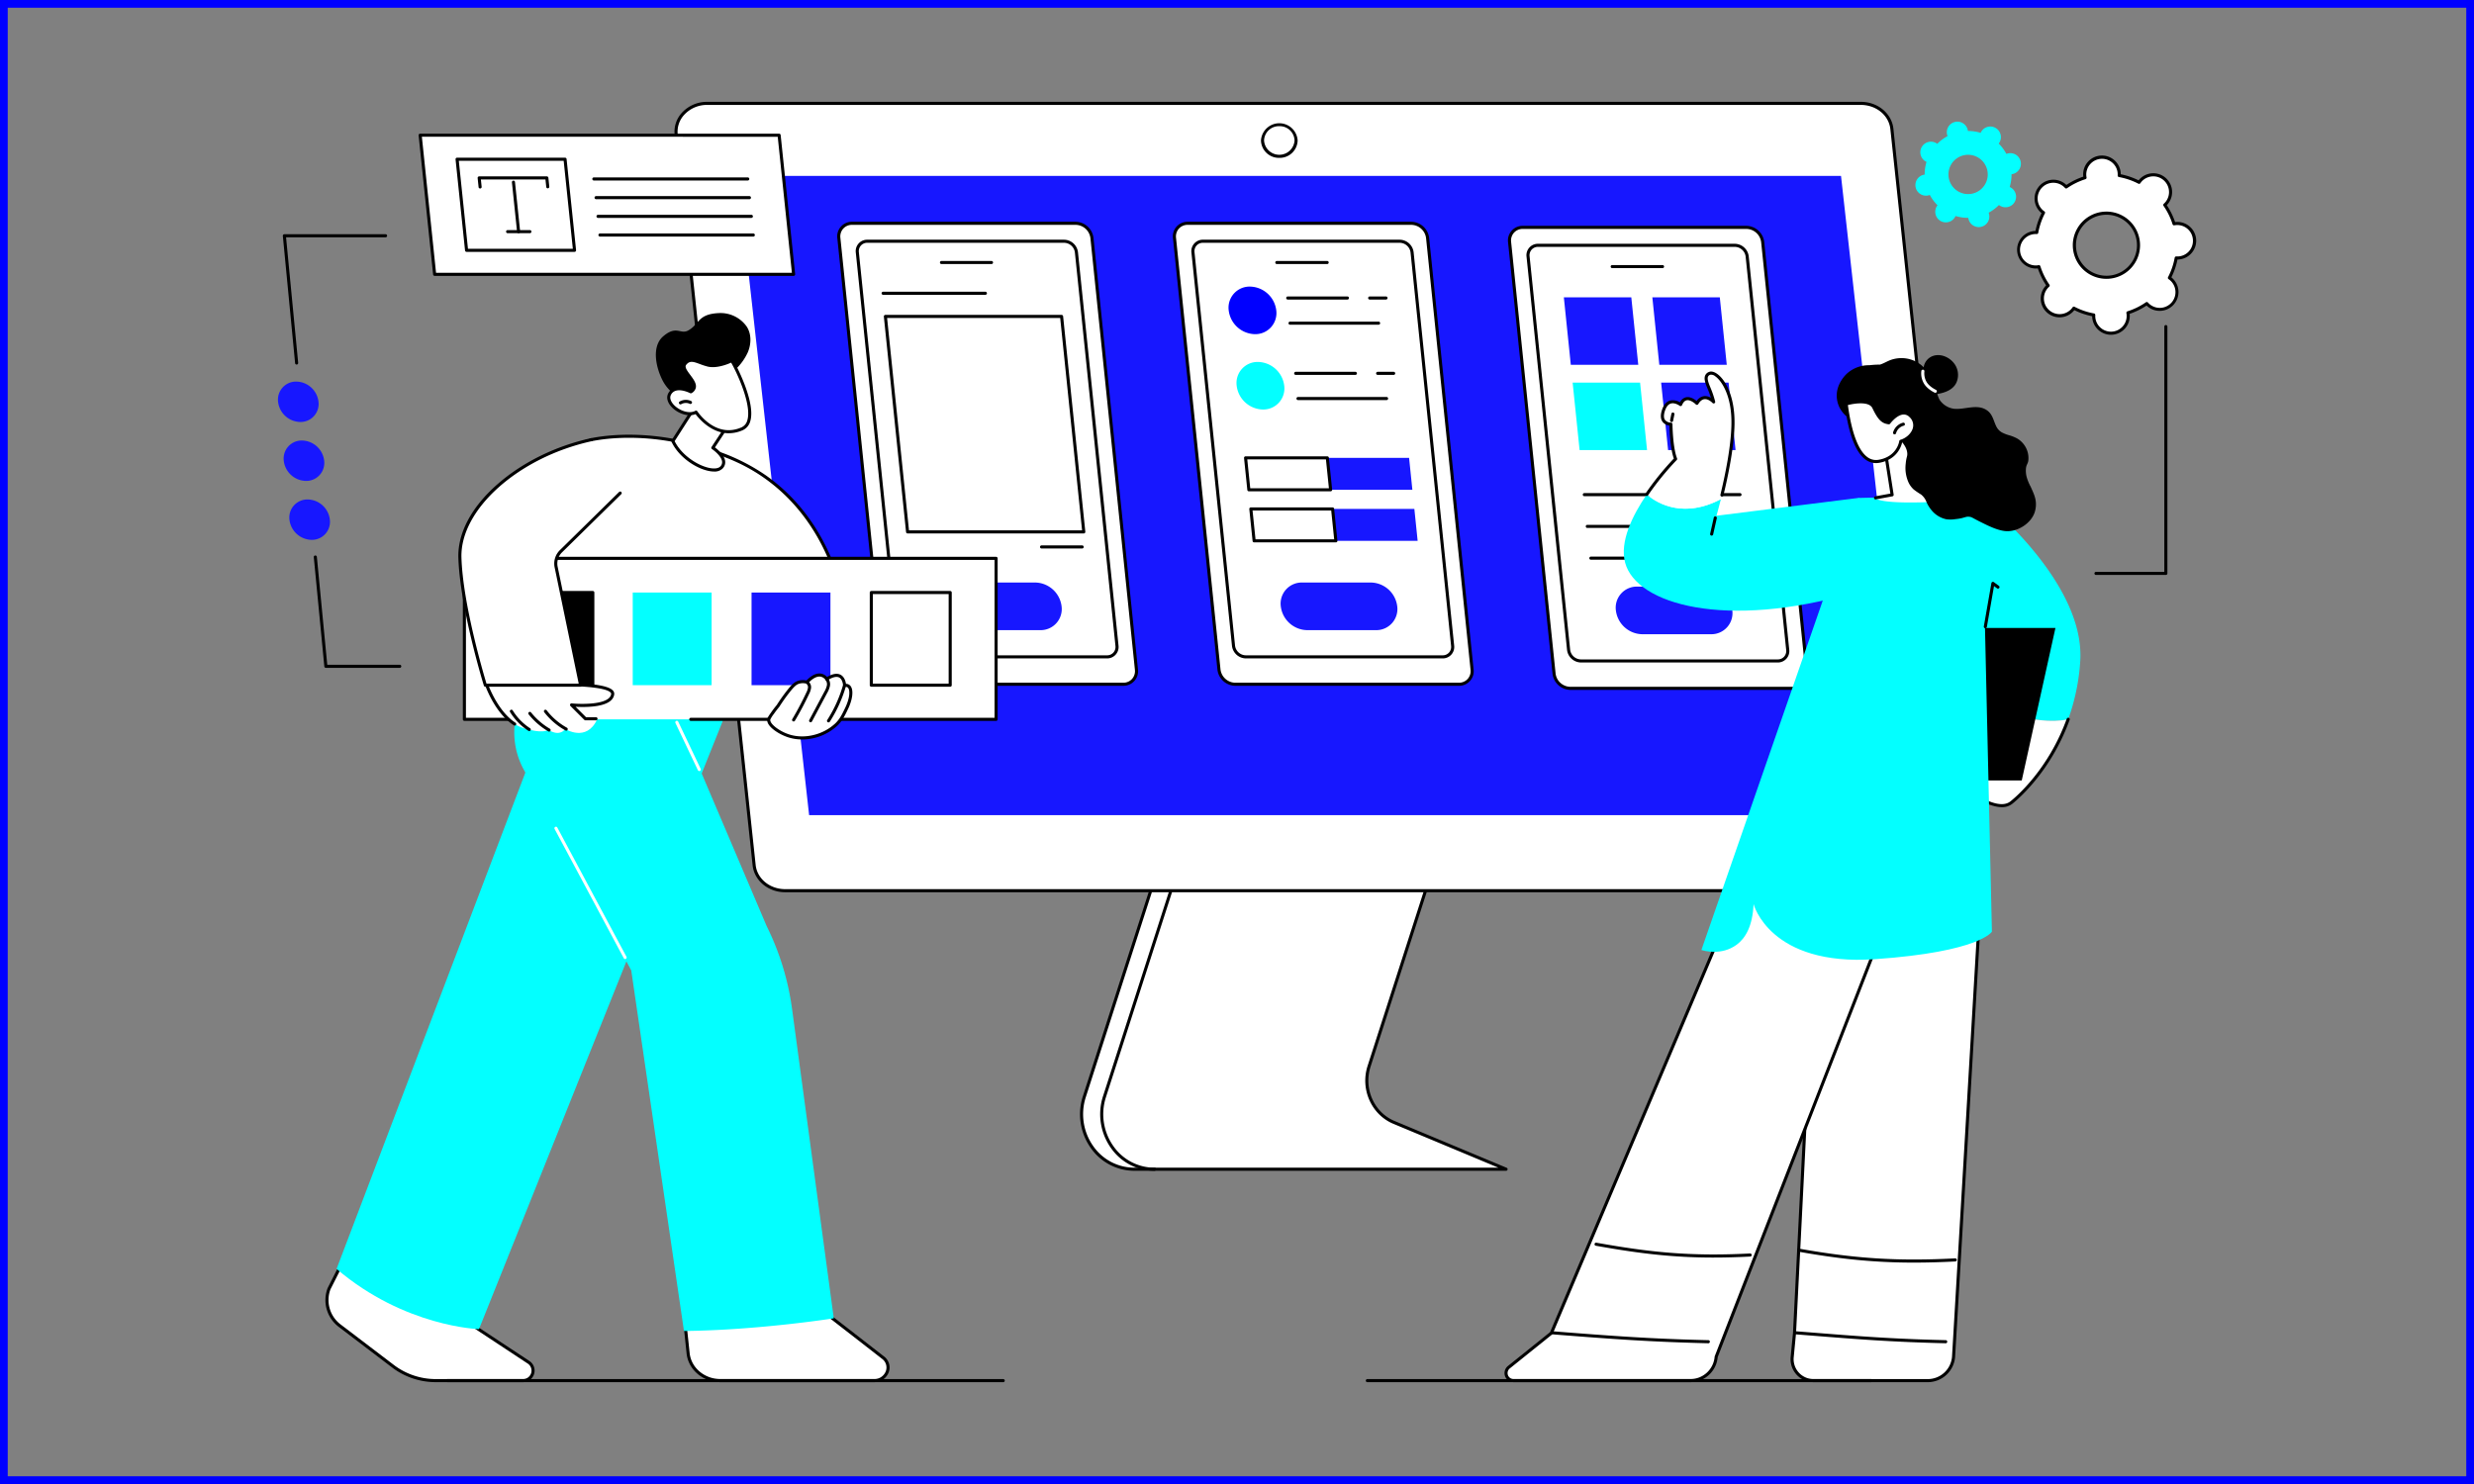 <svg xmlns="http://www.w3.org/2000/svg" xmlns:xlink="http://www.w3.org/1999/xlink" width="1280" height="768" viewBox="0 0 1280 768"><rect x="0" y="0" width="1280" height="768" fill="#808080" stroke="none"/><defs><clipPath id="a"><rect width="992.343" height="662.593" fill="none"/></clipPath><clipPath id="c"><rect width="1280" height="768"/></clipPath></defs><g id="b" clip-path="url(#c)"><g fill="rgba(255,255,255,0)" stroke="blue" stroke-width="4"><rect width="1280" height="768" stroke="none"/><rect x="2" y="2" width="1276" height="764" fill="none"/></g><g transform="translate(143.829 52.704)"><g clip-path="url(#a)"><path d="M703.651,498.249,670.764,600.562c-3.757,11.689,1.88,24.406,12.853,28.991L741.664,653.8H549.33c-18.662,0-31.822-19.1-25.875-37.548l38.074-118.134Z" transform="translate(-106.269 -101.406)" fill="#fff"/><path d="M741.465,654.4H549.131a27.5,27.5,0,0,1-22.375-11.568,30.259,30.259,0,0,1-4.258-27.021l38.074-118.133a.8.8,0,0,1,.758-.553l142.123.127a.8.8,0,0,1,.757,1.04L671.324,600.6c-3.628,11.287,1.819,23.591,12.4,28.013l58.047,24.251a.8.8,0,0,1-.307,1.532M561.911,498.716,524.014,616.3a28.657,28.657,0,0,0,4.03,25.595A25.921,25.921,0,0,0,549.131,652.8H737.493l-54.382-22.72c-11.339-4.737-17.183-17.9-13.3-29.969l32.553-101.273Z" transform="translate(-106.071 -101.203)"/><path d="M562.219,654.411a27.5,27.5,0,0,1-22.374-11.567,30.262,30.262,0,0,1-4.258-27.022l38.055-118.076a.8.8,0,1,1,1.516.489L537.1,616.311a28.656,28.656,0,0,0,4.03,25.595,25.92,25.92,0,0,0,21.086,10.912.8.8,0,1,1,0,1.593" transform="translate(-108.735 -101.217)"/><path d="M911.916,408.449H315.042c-8.307,0-15.255-5.729-16.057-13.237L258.649,17.062C257.731,8.454,265.182,1,274.706,1H871.58c8.307,0,15.256,5.729,16.057,13.237l40.337,378.15c.918,8.608-6.533,16.062-16.057,16.062" transform="translate(-52.639 -0.204)" fill="#fff"/><path d="M911.712,409.042H314.837c-8.757,0-16-6-16.848-13.949L257.653,16.943a14.446,14.446,0,0,1,3.756-11.29A17.55,17.55,0,0,1,274.5,0H871.375c8.758,0,16,6,16.849,13.949L928.56,392.1a14.44,14.44,0,0,1-3.755,11.289,17.548,17.548,0,0,1-13.092,5.654M274.5,1.593a15.955,15.955,0,0,0-11.907,5.126,12.875,12.875,0,0,0-3.358,10.056l40.336,378.15c.761,7.141,7.324,12.525,15.264,12.525H911.712a15.955,15.955,0,0,0,11.907-5.126,12.871,12.871,0,0,0,3.357-10.056L886.64,14.118c-.761-7.141-7.323-12.525-15.265-12.525Z" transform="translate(-52.436)"/><path d="M906.414,378.941H335.588L298.645,48.121H869.472Z" transform="translate(-60.797 -9.796)" fill="#1717ff"/><path d="M648.058,31.8a9.258,9.258,0,0,1-9.481-8.993,9.5,9.5,0,0,1,18.964,0,9.258,9.258,0,0,1-9.482,8.993m0-16.394a7.665,7.665,0,0,0-7.889,7.4,7.905,7.905,0,0,0,15.778,0,7.666,7.666,0,0,0-7.889-7.4" transform="translate(-130 -2.811)"/><path d="M395.731,317.489H511.484a6.75,6.75,0,0,0,6.817-7.6L495.289,86.531a8.653,8.653,0,0,0-8.383-7.6H371.153a6.749,6.749,0,0,0-6.817,7.6l23.012,223.357a8.654,8.654,0,0,0,8.383,7.6" transform="translate(-74.162 -16.069)" fill="#fff"/><path d="M511.28,318.081H395.527a9.452,9.452,0,0,1-9.176-8.315L363.34,86.41a7.545,7.545,0,0,1,7.61-8.478H486.7a9.451,9.451,0,0,1,9.176,8.315L518.89,309.6a7.545,7.545,0,0,1-7.61,8.478M370.949,79.525a6.008,6.008,0,0,0-4.533,1.955,6.075,6.075,0,0,0-1.491,4.767L387.936,309.6a7.822,7.822,0,0,0,7.591,6.885H511.28a6.011,6.011,0,0,0,4.534-1.955,6.081,6.081,0,0,0,1.491-4.767L494.293,86.41a7.822,7.822,0,0,0-7.591-6.885Z" transform="translate(-73.958 -15.865)"/><path d="M403.655,305.675H505.528a5.1,5.1,0,0,0,5.156-5.748L489.708,96.339a6.544,6.544,0,0,0-6.34-5.748H381.5a5.1,5.1,0,0,0-5.156,5.748l20.975,203.588a6.545,6.545,0,0,0,6.34,5.748" transform="translate(-76.608 -18.442)" fill="#fff"/><path d="M505.324,306.267H403.451a7.348,7.348,0,0,1-7.133-6.462L375.343,96.217a5.9,5.9,0,0,1,5.949-6.626H483.164a7.348,7.348,0,0,1,7.133,6.463l20.975,203.587a5.9,5.9,0,0,1-5.949,6.626M381.292,91.184a4.352,4.352,0,0,0-3.284,1.414,4.4,4.4,0,0,0-1.078,3.456L397.9,299.641a5.718,5.718,0,0,0,5.548,5.033H505.324a4.353,4.353,0,0,0,3.285-1.414,4.4,4.4,0,0,0,1.079-3.455L488.712,96.217a5.718,5.718,0,0,0-5.548-5.033Z" transform="translate(-76.404 -18.239)"/><path d="M456.753,105H430.727a.8.8,0,0,1,0-1.593h26.025a.8.8,0,0,1,0,1.593" transform="translate(-87.524 -21.051)"/><path d="M497.229,250.958H406.068L394.579,139.442H485.74Z" transform="translate(-80.327 -28.387)" fill="#fff"/><path d="M497.026,251.55h-91.16a.8.8,0,0,1-.793-.714L393.583,139.32a.8.8,0,0,1,.793-.878h91.161a.8.8,0,0,1,.792.715l11.489,111.515a.8.8,0,0,1-.792.878m-90.442-1.593h89.559L484.817,140.035H395.258Z" transform="translate(-80.124 -28.184)"/><path d="M445.866,124.989h-53.04a.8.8,0,0,1,0-1.593h53.04a.8.8,0,0,1,0,1.593" transform="translate(-79.808 -25.121)"/><path d="M516.742,289.826h-21a.8.8,0,0,1,0-1.593h21a.8.8,0,1,1,0,1.593" transform="translate(-100.759 -58.678)"/><path d="M493.627,324.673a13.986,13.986,0,0,0-13.593-12.321h-35.6a10.914,10.914,0,0,0-11.054,12.321,13.988,13.988,0,0,0,13.593,12.322h35.6a10.914,10.914,0,0,0,11.054-12.322" transform="translate(-88.212 -63.588)" fill="#1717ff"/><path d="M831.462,320.139H947.215a6.749,6.749,0,0,0,6.817-7.6L931.02,89.181a8.653,8.653,0,0,0-8.383-7.6H806.884a6.749,6.749,0,0,0-6.817,7.6l23.012,223.357a8.654,8.654,0,0,0,8.383,7.6" transform="translate(-162.867 -16.608)" fill="#fff"/><path d="M947.011,320.731H831.258a9.451,9.451,0,0,1-9.175-8.315L799.07,89.06a7.546,7.546,0,0,1,7.61-8.478H922.434a9.451,9.451,0,0,1,9.175,8.315l23.013,223.357a7.547,7.547,0,0,1-7.61,8.478M806.68,82.175a6.008,6.008,0,0,0-4.533,1.955,6.076,6.076,0,0,0-1.491,4.767l23.012,223.357a7.821,7.821,0,0,0,7.59,6.885H947.011a6.012,6.012,0,0,0,4.533-1.954,6.084,6.084,0,0,0,1.492-4.767L930.024,89.06a7.822,7.822,0,0,0-7.59-6.885Z" transform="translate(-162.663 -16.405)"/><path d="M839.386,308.325H941.259a5.1,5.1,0,0,0,5.156-5.748L925.439,98.989a6.544,6.544,0,0,0-6.34-5.748H817.226a5.1,5.1,0,0,0-5.156,5.748l20.975,203.588a6.545,6.545,0,0,0,6.34,5.748" transform="translate(-165.313 -18.982)" fill="#fff"/><path d="M941.055,308.917H839.182a7.348,7.348,0,0,1-7.133-6.462L811.074,98.867a5.9,5.9,0,0,1,5.949-6.626H918.9a7.347,7.347,0,0,1,7.133,6.463L947,302.292a5.9,5.9,0,0,1-5.948,6.625M817.023,93.834a4.352,4.352,0,0,0-3.284,1.414,4.408,4.408,0,0,0-1.08,3.456l20.975,203.588a5.718,5.718,0,0,0,5.548,5.033H941.055a4.353,4.353,0,0,0,3.285-1.414,4.4,4.4,0,0,0,1.079-3.455L924.444,98.867a5.718,5.718,0,0,0-5.548-5.033Z" transform="translate(-165.109 -18.778)"/><path d="M892.485,107.649H866.458a.8.8,0,0,1,0-1.593h26.026a.8.8,0,1,1,0,1.593" transform="translate(-176.229 -21.591)"/><path d="M929.358,327.323A13.985,13.985,0,0,0,915.766,315h-35.6a10.913,10.913,0,0,0-11.054,12.321A13.986,13.986,0,0,0,882.7,339.645h35.6a10.914,10.914,0,0,0,11.054-12.321" transform="translate(-176.917 -64.127)" fill="#1717ff"/><path d="M873.83,161.944h-34.9l-3.6-34.9h34.9Z" transform="translate(-170.055 -25.863)" fill="#1717ff"/><path d="M931.322,161.944h-34.9l-3.6-34.9h34.9Z" transform="translate(-181.759 -25.863)" fill="#1717ff"/><path d="M879.54,217.368h-34.9l-3.6-34.9h34.9Z" transform="translate(-171.218 -37.147)" fill="#03ffff"/><path d="M937.032,217.368h-34.9l-3.6-34.9h34.9Z" transform="translate(-182.922 -37.147)" fill="#1717ff"/><path d="M929.028,255.837H848.34a.8.8,0,0,1,0-1.593h80.687a.8.8,0,0,1,0,1.593" transform="translate(-172.54 -51.758)"/><path d="M885.365,276.476h-34.9a.8.8,0,1,1,0-1.593h34.9a.8.8,0,0,1,0,1.593" transform="translate(-172.973 -55.96)"/><path d="M898.381,297.115H852.593a.8.8,0,0,1,0-1.593h45.788a.8.8,0,0,1,0,1.593" transform="translate(-173.406 -60.161)"/><path d="M613.777,317.489H729.53a6.749,6.749,0,0,0,6.817-7.6L713.335,86.531a8.653,8.653,0,0,0-8.383-7.6H589.2a6.749,6.749,0,0,0-6.817,7.6l23.012,223.357a8.654,8.654,0,0,0,8.383,7.6" transform="translate(-118.551 -16.069)" fill="#fff"/><path d="M729.326,318.081H613.572a9.452,9.452,0,0,1-9.175-8.315L581.385,86.41a7.547,7.547,0,0,1,7.61-8.478H704.748a9.451,9.451,0,0,1,9.175,8.315L736.935,309.6a7.545,7.545,0,0,1-7.61,8.478M588.994,79.525a6.006,6.006,0,0,0-4.532,1.955,6.079,6.079,0,0,0-1.492,4.767L605.982,309.6a7.822,7.822,0,0,0,7.59,6.885H729.326a6.008,6.008,0,0,0,4.533-1.955,6.079,6.079,0,0,0,1.492-4.767L712.338,86.41a7.821,7.821,0,0,0-7.59-6.885Z" transform="translate(-118.347 -15.865)"/><path d="M621.7,305.675H723.574a5.1,5.1,0,0,0,5.156-5.748L707.754,96.339a6.544,6.544,0,0,0-6.34-5.748H599.541a5.1,5.1,0,0,0-5.156,5.748l20.975,203.588a6.545,6.545,0,0,0,6.34,5.748" transform="translate(-120.997 -18.442)" fill="#fff"/><path d="M723.37,306.267H621.5a7.348,7.348,0,0,1-7.133-6.462L593.389,96.217a5.9,5.9,0,0,1,5.949-6.626H701.21a7.347,7.347,0,0,1,7.133,6.463l20.975,203.587a5.9,5.9,0,0,1-5.948,6.626M599.338,91.184a4.353,4.353,0,0,0-3.285,1.414,4.407,4.407,0,0,0-1.079,3.456l20.975,203.587a5.718,5.718,0,0,0,5.548,5.033H723.37a4.35,4.35,0,0,0,3.284-1.414,4.408,4.408,0,0,0,1.08-3.456L706.758,96.217a5.718,5.718,0,0,0-5.548-5.033Z" transform="translate(-120.793 -18.239)"/><path d="M674.8,105H648.772a.8.8,0,1,1,0-1.593H674.8a.8.8,0,0,1,0,1.593" transform="translate(-131.913 -21.051)"/><path d="M711.673,324.673a13.986,13.986,0,0,0-13.593-12.321h-35.6a10.914,10.914,0,0,0-11.054,12.321,13.988,13.988,0,0,0,13.593,12.322h35.6a10.914,10.914,0,0,0,11.054-12.322" transform="translate(-132.601 -63.588)" fill="#1717ff"/><path d="M647.376,181.326a10.9,10.9,0,0,1-11.038,12.306,13.967,13.967,0,0,1-13.573-12.306A10.9,10.9,0,0,1,633.8,169.02a13.967,13.967,0,0,1,13.573,12.306" transform="translate(-126.767 -34.409)" fill="#03ffff"/><path d="M722.506,177.027h-8.43a.8.8,0,0,1,0-1.593h8.43a.8.8,0,0,1,0,1.593" transform="translate(-145.207 -35.714)"/><path d="M691.859,177.027H660.846a.8.8,0,0,1,0-1.593h31.013a.8.8,0,0,1,0,1.593" transform="translate(-134.371 -35.714)"/><path d="M708.191,193.38H662.53a.8.8,0,1,1,0-1.593h45.66a.8.8,0,1,1,0,1.593" transform="translate(-134.714 -39.043)"/><path d="M642.2,132.361a10.9,10.9,0,0,1-11.038,12.306,13.967,13.967,0,0,1-13.573-12.306,10.9,10.9,0,0,1,11.037-12.306A13.967,13.967,0,0,1,642.2,132.361" transform="translate(-125.714 -24.44)" fill="blue"/><path d="M717.33,128.062H708.9a.8.8,0,0,1,0-1.593h8.43a.8.8,0,1,1,0,1.593" transform="translate(-144.154 -25.746)"/><path d="M686.684,128.062H655.671a.8.8,0,0,1,0-1.593h31.013a.8.8,0,0,1,0,1.593" transform="translate(-133.317 -25.746)"/><path d="M703.015,144.415h-45.66a.8.8,0,1,1,0-1.593h45.66a.8.8,0,1,1,0,1.593" transform="translate(-133.66 -29.075)"/><path d="M725.677,247.865h-42.3l-1.7-16.515h42.3Z" transform="translate(-138.774 -47.097)" fill="#1717ff"/><path d="M672.565,247.865h-42.3l-1.7-16.515h42.3Z" transform="translate(-127.961 -47.097)" fill="#fff"/><path d="M672.362,248.457h-42.3a.8.8,0,0,1-.792-.714l-1.7-16.516a.8.8,0,0,1,.792-.878h42.3a.8.8,0,0,1,.792.714l1.7,16.515a.8.8,0,0,1-.792.879m-41.582-1.593h40.7l-1.538-14.923h-40.7Z" transform="translate(-127.757 -46.894)"/><path d="M729.1,281.045H686.8l-1.7-16.515h42.3Z" transform="translate(-139.469 -53.852)" fill="#1717ff"/><path d="M675.984,281.045h-42.3l-1.7-16.515h42.3Z" transform="translate(-128.657 -53.852)" fill="#fff"/><path d="M675.781,281.637h-42.3a.8.8,0,0,1-.794-.715l-1.7-16.515a.8.8,0,0,1,.792-.879h42.3a.8.8,0,0,1,.792.715l1.7,16.515a.8.8,0,0,1-.793.878M634.2,280.044h40.7l-1.537-14.923h-40.7Z" transform="translate(-128.453 -53.648)"/><path d="M38.526,757.241c43.36,5.281,68.787,30.218,68.787,30.218l28.817,19.012a5.177,5.177,0,0,1-2.877,9.481H88.014a36.352,36.352,0,0,1-22.02-7.427L38.311,787.456a16.54,16.54,0,0,1-5.443-19.039Z" transform="translate(-6.471 -154.157)" fill="#fff"/><path d="M133.053,816.544H87.814a37.365,37.365,0,0,1-22.5-7.59L37.629,787.885a17.435,17.435,0,0,1-5.706-19.955c.01-.026.022-.052.033-.077l5.659-11.175a.793.793,0,0,1,.808-.431c42.133,5.131,67.789,29.048,69.189,30.384L136.37,805.6a5.974,5.974,0,0,1-3.316,10.942M33.4,768.534a15.833,15.833,0,0,0,5.2,18.083l27.683,21.07a35.768,35.768,0,0,0,21.538,7.264h45.239a4.381,4.381,0,0,0,2.435-8.023l-28.812-19.01a.809.809,0,0,1-.119-.1c-.251-.247-25.535-24.6-67.772-29.928Z" transform="translate(-6.272 -153.953)"/><path d="M154.624,373.442l89.9,6.335L111.74,711.175S73.358,710.1,38.055,680Z" transform="translate(-7.747 -76.024)" fill="#03ffff"/><path d="M366.991,810.439c5.083,4.092,1.965,11.844-4.763,11.844H282.9c-8.628,0-15.872-6.033-16.8-13.995L264.73,795.34c38.013-10.838,75.307-5.855,75.307-5.855Z" transform="translate(-53.893 -160.488)" fill="#fff"/><path d="M362.025,822.883H282.7c-9.05,0-16.613-6.319-17.593-14.7l-1.367-12.957a.8.8,0,0,1,.573-.85c37.737-10.758,75.255-5.927,75.63-5.878a.8.8,0,0,1,.383.161l26.955,20.953.01.008a7.121,7.121,0,0,1,2.4,8.07,7.928,7.928,0,0,1-7.664,5.191M265.39,795.727l1.3,12.281c.885,7.568,7.768,13.282,16.01,13.282h79.328a6.354,6.354,0,0,0,6.162-4.128,5.563,5.563,0,0,0-1.893-6.3l-26.777-20.815c-3.053-.371-38.4-4.342-74.127,5.675" transform="translate(-53.69 -160.292)"/><path d="M158.533,423.467a40.2,40.2,0,0,1-4.113-28.061L157.5,381.4l78.057,8.81,48.519,114A137.894,137.894,0,0,1,297.2,546.965L318.8,707.2s-39.065,6.168-77.517,6.554L214.019,527.175Z" transform="translate(-31.247 -77.644)" fill="#03ffff"/><path d="M270.52,428.243a.8.8,0,0,1-.72-.456l-11.582-24.36a.8.8,0,1,1,1.438-.685L271.239,427.1a.8.8,0,0,1-.377,1.062.808.808,0,0,1-.342.077" transform="translate(-52.551 -81.897)" fill="#fff"/><path d="M216.155,539.5a.8.8,0,0,1-.7-.421L179.619,472.1a.8.8,0,0,1,1.4-.751l35.833,66.974a.8.8,0,0,1-.7,1.172" transform="translate(-36.547 -95.871)" fill="#fff"/><path d="M320.282,284.973c-3.965-10.625-13.547-31.488-35.236-46.761-10.083-7.1-19.159-10.365-25.305-12.642-26.7-9.894-51.024-9.342-64.951-6.4-.379.773-3.546.781-3.925,1.555-10.411,21.217-18.033,43.02-28.444,64.251Z" transform="translate(-33.065 -44.236)" fill="#fff"/><path d="M320.079,285.57H162.216a.8.8,0,0,1-.715-1.148c5.192-10.587,9.768-21.506,14.195-32.066,4.44-10.594,9.031-21.548,14.25-32.185.358-.731,1.353-.95,2.506-1.2a6.722,6.722,0,0,0,1.459-.421.8.8,0,0,1,.51-.358c7.177-1.515,33.106-5.53,65.393,6.434l.516.192A102.534,102.534,0,0,1,285.3,237.361c20.107,14.16,30.415,33.447,35.523,47.134a.8.8,0,0,1-.745,1.075m-156.588-1.593H318.925c-5.162-13.4-15.287-31.755-34.542-45.314-9.72-6.844-18.323-10.029-24.6-12.355l-.518-.191c-31.486-11.668-56.8-7.959-64.236-6.426a4.908,4.908,0,0,1-2.23.832,6.992,6.992,0,0,0-1.451.417c-5.185,10.574-9.757,21.482-14.179,32.032-4.275,10.2-8.691,20.737-13.674,31" transform="translate(-32.861 -44.035)"/><rect width="275.087" height="83.305" transform="translate(96.444 236.266)" fill="#fff"/><path d="M395.979,380.557H237.956a.8.8,0,0,1,0-1.593H395.183V297.252H121.69v81.712h27.924a.8.8,0,0,1,0,1.593H120.893a.8.8,0,0,1-.8-.8V296.455a.8.8,0,0,1,.8-.8H395.979a.8.8,0,0,1,.8.8V379.76a.8.8,0,0,1-.8.8" transform="translate(-24.449 -60.189)"/><rect width="40.815" height="47.945" transform="translate(122.065 253.946)"/><path d="M193.878,367.4H153.062a.8.8,0,0,1-.8-.8V318.655a.8.8,0,0,1,.8-.8h40.815a.8.8,0,0,1,.8.8V366.6a.8.8,0,0,1-.8.8M153.859,365.8h39.222V319.452H153.859Z" transform="translate(-30.998 -64.709)"/><rect width="40.815" height="47.945" transform="translate(183.536 253.946)" fill="#03ffff"/><rect width="40.815" height="47.945" transform="translate(245.009 253.946)" fill="#1717ff"/><rect width="40.815" height="47.945" transform="translate(306.97 253.946)" fill="#fff"/><path d="M426.048,367.4H385.233a.8.8,0,0,1-.8-.8V318.655a.8.8,0,0,1,.8-.8h40.815a.8.8,0,0,1,.8.8V366.6a.8.8,0,0,1-.8.8M386.03,365.8h39.222V319.452H386.03Z" transform="translate(-78.263 -64.709)"/><path d="M318.8,395.395c-.464,2.812,5.032,6.855,10.313,8.556,8.057,2.595,17.839.335,24.394-5.644,2.765-2.522,4.113-5.565,5.512-8.44,3.376-6.946,2.894-12.83-.964-11.962,0,0-.29-9.109-9.262-3.4,0,0-3.473-5.574-10.226,1.661a7.941,7.941,0,0,0-4.172-.009c-1.692.487-2.968,1.548-5.81,5.2-1.377,1.77-3.125,4.152-5,7.107-.733.88-1.748,2.157-2.87,3.766-1.213,1.743-1.82,2.615-1.911,3.163" transform="translate(-64.894 -75.823)" fill="#fff"/><path d="M335.849,405.6a23.469,23.469,0,0,1-7.186-1.1c-4.943-1.592-11.463-5.759-10.854-9.444.119-.728.722-1.593,2.043-3.488.913-1.31,1.881-2.583,2.879-3.782,1.567-2.461,3.255-4.858,5.02-7.126,2.868-3.686,4.262-4.914,6.218-5.476a8.489,8.489,0,0,1,4.129-.1c2.537-2.611,4.97-3.822,7.213-3.6a5.435,5.435,0,0,1,3.46,1.776c2.866-1.688,5.217-2.069,6.989-1.133,1.979,1.046,2.6,3.414,2.8,4.7h.006a2.879,2.879,0,0,1,2.338,1.108c1.669,2.107,1.118,6.963-1.371,12.082l-.3.623c-1.332,2.76-2.711,5.614-5.39,8.058a27.1,27.1,0,0,1-17.988,6.909m.344-29.126a6.441,6.441,0,0,0-1.785.246c-1.4.4-2.511,1.208-5.4,4.923-1.744,2.241-3.413,4.611-4.959,7.045a.769.769,0,0,1-.061.083c-.98,1.176-1.932,2.425-2.829,3.712a14.771,14.771,0,0,0-1.779,2.837h0c-.35,2.126,4.58,6,9.772,7.668,7.785,2.507,17.274.307,23.612-5.475,2.451-2.236,3.762-4.95,5.029-7.574l.3-.626c2.444-5.029,2.631-9.037,1.555-10.4a1.436,1.436,0,0,0-1.629-.44.8.8,0,0,1-.971-.75c0-.032-.135-3.2-2.04-4.2-1.336-.7-3.41-.2-6,1.444a.8.8,0,0,1-1.1-.251,3.919,3.919,0,0,0-2.776-1.66c-1.782-.162-3.937,1.026-6.192,3.443a.8.8,0,0,1-.781.228,7.9,7.9,0,0,0-1.969-.26m-17.6,18.717h0Z" transform="translate(-64.69 -75.62)"/><path d="M334.741,397.353a.8.8,0,0,1-.684-1.2c2.639-4.453,5.091-9.087,7.288-13.774a7.826,7.826,0,0,0,.827-2.407,2.242,2.242,0,0,0-.574-1.9.8.8,0,1,1,1.062-1.187,3.786,3.786,0,0,1,1.1,3.263,9.358,9.358,0,0,1-.968,2.909c-2.219,4.733-4.695,9.413-7.361,13.91a.8.8,0,0,1-.686.39" transform="translate(-67.983 -76.683)"/><path d="M345.8,397.3a.8.8,0,0,1-.7-1.172l7.795-14.626a11.618,11.618,0,0,0,1.291-3.1,3.352,3.352,0,0,0-.518-2.757.8.8,0,1,1,1.227-1.015,4.878,4.878,0,0,1,.855,4.08,12.884,12.884,0,0,1-1.448,3.54L346.5,396.883a.8.8,0,0,1-.7.422" transform="translate(-70.235 -76.208)"/><path d="M357.435,398.133a.8.8,0,0,1-.67-1.226,68.636,68.636,0,0,0,8.21-18.184.8.8,0,0,1,1.532.437,70.267,70.267,0,0,1-8.4,18.606.8.8,0,0,1-.671.366" transform="translate(-72.603 -76.982)"/><path d="M135.454,378.622s7.1,20.556,20.986,23.021c0,0,7.72,2.509,11.029.385,0,0,5.276,3.946,8.763-.385,0,0,10.939,7,16.483-5h-5.544l-7.719-7.474s20.281,1.99,21.283-5.545c.719-5.409-25.933-5.008-25.933-5.008Z" transform="translate(-27.575 -77.077)" fill="#fff"/><path d="M149.85,399.67a.8.8,0,0,1-.428-.125c-9.8-6.265-14.719-20.273-14.923-20.866a.8.8,0,0,1,.753-1.056H174.6c2.27-.034,22.391-.217,26.065,3.914a2.461,2.461,0,0,1,.659,2c-.9,6.782-14.423,6.715-19.989,6.4l5.424,5.417h5.214a.8.8,0,0,1,0,1.593h-5.544a.794.794,0,0,1-.563-.233l-7.177-7.169a.8.8,0,0,1-.157-.9.785.785,0,0,1,.8-.452c5.428.53,19.678.7,20.416-4.857a.858.858,0,0,0-.27-.727c-2.7-3.038-18.863-3.469-24.863-3.379H136.4c1.348,3.379,6.058,13.988,13.875,18.987a.8.8,0,0,1-.43,1.467" transform="translate(-27.372 -76.873)"/><path d="M184.3,405.847a.789.789,0,0,1-.384-.1,35.857,35.857,0,0,1-10.943-9.374.8.8,0,1,1,1.26-.975,34.232,34.232,0,0,0,10.452,8.954.8.8,0,0,1-.385,1.494" transform="translate(-35.179 -80.431)"/><path d="M173.356,406.6a.8.8,0,0,1-.4-.11,37.043,37.043,0,0,1-10.227-8.878.8.8,0,0,1,1.246-.992,35.451,35.451,0,0,0,9.788,8.5.8.8,0,0,1-.4,1.483" transform="translate(-33.092 -80.681)"/><path d="M160.649,406.04a.8.8,0,0,1-.433-.128,31.025,31.025,0,0,1-9.519-9.78.8.8,0,0,1,1.359-.831,29.424,29.424,0,0,0,9.027,9.274.8.8,0,0,1-.435,1.465" transform="translate(-30.655 -80.397)"/><path d="M180.622,346.607H131.331s-12.378-39.912-13.158-66.007,30.424-52.793,67.606-60.952l15.363,27.5L170.46,277.289a8.953,8.953,0,0,0-2.494,8.2Z" transform="translate(-24.054 -44.715)" fill="#fff"/><path d="M180.419,347.174H131.127a.8.8,0,0,1-.761-.561c-.124-.4-12.419-40.315-13.194-66.219-.38-12.689,6.749-26.139,20.073-37.873,12.98-11.43,30.251-19.946,48.632-23.979a.8.8,0,0,1,.34,1.556c-37.938,8.324-68.2,35.352-67.452,60.248.718,24.018,11.46,60.3,12.952,65.234H179.44l-12.457-60.156a9.717,9.717,0,0,1,2.715-8.933l30.681-30.145a.8.8,0,0,1,1.117,1.137l-30.682,30.145a8.127,8.127,0,0,0-2.271,7.474L181.2,346.216a.8.8,0,0,1-.78.958" transform="translate(-23.851 -44.487)"/><path d="M293.055,157.543c1.821-4.3,1.952-9.561-.67-13.43a16.572,16.572,0,0,0-13.968-6.864c-11.442.413-10.248,5.72-16.223,9.018-4.017,2.217-6.055-2.869-12.936,3.034-5.995,5.143-3.917,15.81-.3,22.833s11.412,11.9,19.289,11.32a17.892,17.892,0,0,0,14.418-9.827c1.518-3.134,1.6-4.766,4.106-7.281a28.475,28.475,0,0,0,6.288-8.8" transform="translate(-49.973 -27.939)"/><path d="M286.252,204.918c-.334.666-9.044,13.886-9.044,13.886s8.558,5.675,4.522,10.121-20.021-2.456-25.2-13.62l12.827-19.978Z" transform="translate(-52.224 -39.764)" fill="#fff"/><path d="M277.634,230.883a12.954,12.954,0,0,1-1.947-.157c-6.872-1.049-16.262-7.056-20.082-15.291a.8.8,0,0,1,.053-.765l12.826-19.978a.8.8,0,0,1,1.064-.263l16.894,9.592a.8.8,0,0,1,.319,1.049c-.312.624-6.576,10.149-8.668,13.327,1.459,1.092,4.884,3.961,5.276,7.1a4.564,4.564,0,0,1-1.252,3.759,5.813,5.813,0,0,1-4.481,1.628m-20.4-15.726c3.668,7.453,12.482,13.047,18.69,13.994,2.342.358,4.12.014,5.01-.966a3,3,0,0,0,.85-2.492c-.33-2.653-3.882-5.541-5.222-6.43a.8.8,0,0,1-.225-1.1c2.971-4.509,7.266-11.058,8.6-13.161l-15.522-8.814Z" transform="translate(-52.02 -39.56)"/><path d="M267.976,194.805s9.661,14.707,23.706,8.655c10.952-4.72-3.507-32.747-5.273-35.309,0,0-7.117,3.613-12.4,2.257s-8.746-4.368-11.758-.6,9.413,10.467,3.012,14.458c0,0-7.982-4.217-10.919,1.054s7.756,12.726,13.63,9.488" transform="translate(-51.677 -34.197)" fill="#fff"/><path d="M284.746,205.508c-9.166,0-15.592-7.71-17.228-9.9-3.871,1.623-9.115-.385-12.165-3.449-2.427-2.439-3.139-5.217-1.9-7.435,2.5-4.493,8.415-3.1,11.556-1.588a2.509,2.509,0,0,0,1.088-1.522c.279-1.492-1.184-3.444-2.6-5.33-1.857-2.478-3.778-5.041-2.066-7.181,2.588-3.233,5.639-2.1,8.871-.9a36.44,36.44,0,0,0,3.707,1.224c4.917,1.263,11.77-2.161,11.839-2.2a.8.8,0,0,1,1.016.258c1.081,1.569,11.864,21.681,8.992,31.662a7.086,7.086,0,0,1-4.059,4.831,17.674,17.674,0,0,1-7.048,1.517m-16.973-11.7a.8.8,0,0,1,.666.359c.381.577,9.473,14.072,22.725,8.36a5.5,5.5,0,0,0,3.159-3.808c2.4-8.342-5.993-25.7-8.413-29.747-1.931.875-7.689,3.19-12.3,2.006a38.014,38.014,0,0,1-3.866-1.274c-3.515-1.307-5.286-1.835-7.072.4-.877,1.1.26,2.783,2.1,5.231,1.621,2.163,3.3,4.4,2.889,6.579a4.331,4.331,0,0,1-2.173,2.826.8.8,0,0,1-.793.028c-.072-.037-7.329-3.789-9.851.737-1.254,2.249.73,4.621,1.641,5.536,2.747,2.758,7.7,4.638,10.909,2.867a.789.789,0,0,1,.383-.1" transform="translate(-51.475 -33.996)"/><path d="M261.236,196a.8.8,0,0,1-.4-1.484,6.414,6.414,0,0,1,5.862-.284.8.8,0,1,1-.67,1.446,4.862,4.862,0,0,0-4.387.212.787.787,0,0,1-.4.11" transform="translate(-53.019 -39.424)"/><path d="M397.48,831.554H109.8a.8.8,0,0,1,0-1.593H397.48a.8.8,0,0,1,0,1.593" transform="translate(-22.19 -168.961)"/><path d="M1081.885,495.155l-14.742,250.93a13.341,13.341,0,0,1-13.3,12.346H994.7a11.1,11.1,0,0,1-11.051-12.168l1.2-12.434,13.045-259.138Z" transform="translate(-200.238 -96.636)" fill="#fff"/><path d="M1053.637,759.024H994.5a11.9,11.9,0,0,1-11.844-13.041l1.2-12.434,13.042-259.1a.8.8,0,0,1,.984-.734l83.993,20.464a.8.8,0,0,1,.606.82l-14.742,250.93a14.2,14.2,0,0,1-14.1,13.1m-55.2-283.535-13,258.176-1.2,12.47a10.306,10.306,0,0,0,10.26,11.295h59.14a12.6,12.6,0,0,0,12.509-11.609l14.7-250.254Z" transform="translate(-200.034 -96.433)"/><path d="M1063.457,805.091h-.019c-27.717-.643-44.825-2-70.721-4.063l-6.83-.542a.8.8,0,1,1,.127-1.587l6.829.542c25.869,2.057,42.96,3.417,70.632,4.058a.8.8,0,0,1-.018,1.593" transform="translate(-200.555 -162.637)"/><path d="M1047.323,752.416c-20.028,0-37.851-1.756-59.788-5.663a.8.8,0,0,1,.28-1.568c29.252,5.209,51.161,6.578,80.833,5.048a.809.809,0,0,1,.837.755.8.8,0,0,1-.754.836c-7.553.389-14.609.592-21.407.592" transform="translate(-200.906 -151.7)"/><path d="M1004.237,495.155,906.5,746.085a13.339,13.339,0,0,1-13.3,12.346H801.68a3.9,3.9,0,0,1-2.442-6.938l21.979-17.664L930.992,474.691Z" transform="translate(-162.408 -96.636)" fill="#fff"/><path d="M892.995,759.024H801.477a4.695,4.695,0,0,1-2.941-8.354l21.824-17.539,109.7-258.954a.8.8,0,0,1,.948-.456l73.245,20.464a.8.8,0,0,1,.527,1.056L907.082,746.061a14.2,14.2,0,0,1-14.087,12.963m38.255-283.581-109.5,258.493a.805.805,0,0,1-.235.311l-21.981,17.664a3.1,3.1,0,0,0,1.944,5.52h91.518A12.6,12.6,0,0,0,905.5,745.822a.793.793,0,0,1,.052-.23l97.418-250.11Z" transform="translate(-162.205 -96.433)"/><path d="M908.488,805.091h-.018c-30.068-.7-50.192-2.2-80.537-4.6a.8.8,0,1,1,.126-1.587c30.317,2.4,50.422,3.9,80.447,4.6a.8.8,0,0,1-.018,1.593" transform="translate(-168.399 -162.637)"/><path d="M916.887,749.025c-21.851,0-39.329-2.263-60.861-6.1a.8.8,0,1,1,.28-1.568c27.266,4.856,48.005,7.18,79.454,5.558a.808.808,0,0,1,.837.755.8.8,0,0,1-.754.836c-6.754.348-13.017.515-18.956.515" transform="translate(-174.134 -150.921)"/><path d="M1147.829,372a108.246,108.246,0,0,0,6.266-30.307c2.576-41.415-50.807-83.576-50.807-83.576l-14.555-.773,14.555,96.264L1101,361.476c8.764,4.793,28.452,13.867,46.833,10.524" transform="translate(-221.641 -52.389)" fill="#03ffff"/><path d="M1101,388.093l-12.263,42.1s21.01,18.423,29.7,11.472c6.312-5.046,20.888-19.609,29.391-43.051-18.381,3.343-38.069-5.731-46.833-10.524" transform="translate(-221.641 -79.007)" fill="#fff"/><path d="M1113.32,446.508c-10.092,0-24.582-12.584-25.314-13.225a.8.8,0,1,1,1.05-1.2c.205.18,20.61,17.905,28.683,11.448,3.21-2.566,19.7-16.687,29.139-42.7a.8.8,0,1,1,1.5.543c-9.581,26.413-26.373,40.788-29.643,43.4a8.419,8.419,0,0,1-5.412,1.731" transform="translate(-221.438 -81.493)"/><path d="M1021.115,420.791h88.953l17.419-78.9h-88.953Z" transform="translate(-207.876 -69.601)"/><path d="M1069.891,258.045s-32.848-1.759-63.959-.738l-1.532,4.407Q964.536,376.48,924.678,491.248c1.211.359,10.311,3.069,18.2-2.69,4.551-3.322,8.3-9.58,8.806-21.057,0,0,8.324,32.319,62.823,28.506s60.485-14.253,60.485-14.253Z" transform="translate(-188.243 -52.317)" fill="#03ffff"/><path d="M1108.938,335.916a.822.822,0,0,1-.139-.012.8.8,0,0,1-.647-.922l3.926-22.429a.8.8,0,0,1,1.258-.5l2.548,1.881a.8.8,0,1,1-.946,1.281l-1.512-1.117-3.7,21.161a.8.8,0,0,1-.784.659" transform="translate(-225.592 -63.494)"/><path d="M995.669,256.917l-73.443,9.217s.988-3.386,2.293-8.61c-18.38,9.712-32.052,3.086-38.349-2.448-7.373,10.819-14.132,24.476-11.2,35.382,5.775,21.508,51.862,34.8,118.591,15.41l9.518-44.073Z" transform="translate(-177.981 -51.928)" fill="#03ffff"/><path d="M927.562,241.479c2.458-9.844,6.04-26.217,6.246-38.78.316-19.229-8.757-27.587-12.053-26.315s-1.362,5.135,0,8.5a50.213,50.213,0,0,1,2.069,6.3s-4.943-5.491-8.662.715c0,0-5.747-5.851-8.451.643,0,0-6.183-4.706-8.784,2.775s3.779,7.38,3.779,7.38.11,12.15,2.431,17.978a145.97,145.97,0,0,0-14.923,18.354c6.3,5.534,19.969,12.161,38.349,2.448" transform="translate(-181.023 -35.882)" fill="#fff"/><path d="M927.877,239.964a.8.8,0,0,1-.775-.984c2.5-10.306,5.517-25,5.7-36.5.243-14.762-5.142-22.507-8.362-24.755a3.216,3.216,0,0,0-2.609-.8,1.881,1.881,0,0,0-1.144.981c-.549,1.28.409,3.6,1.254,5.645l.342.834a50.442,50.442,0,0,1,2.106,6.412.8.8,0,0,1-1.366.72c-.018-.021-2.006-2.177-4.155-1.963-1.2.119-2.287.979-3.232,2.555a.8.8,0,0,1-1.251.15c-.7-.713-2.925-2.485-4.715-2.136-1,.194-1.816,1.043-2.433,2.526a.8.8,0,0,1-1.217.327c-.024-.018-2.434-1.81-4.595-1.155-1.275.387-2.269,1.584-2.955,3.557-.775,2.228-.777,3.9-.007,4.963a4.1,4.1,0,0,0,3.021,1.361.759.759,0,0,1,.569.226.8.8,0,0,1,.241.562c0,.12.135,12.07,2.373,17.691a.8.8,0,0,1-.173.855,146.555,146.555,0,0,0-14.832,18.242.8.8,0,1,1-1.316-.9,149.887,149.887,0,0,1,14.656-18.1c-1.884-5.237-2.228-14.393-2.291-17.052a5.239,5.239,0,0,1-3.539-1.958c-1.093-1.512-1.163-3.672-.207-6.419.864-2.485,2.212-4.02,4.006-4.56a6.879,6.879,0,0,1,5.2.89,4.681,4.681,0,0,1,3.2-2.627c2.161-.417,4.332,1.038,5.426,1.934a5.532,5.532,0,0,1,3.924-2.523,5.817,5.817,0,0,1,3.459.873c-.335-1.076-.795-2.431-1.372-3.859l-.338-.823c-1.013-2.451-2.06-4.985-1.246-6.882a3.431,3.431,0,0,1,2.036-1.839c1.11-.428,2.569-.081,4.094.984,4.32,3.017,9.28,11.659,9.043,26.088-.191,11.641-3.232,26.463-5.749,36.846a.8.8,0,0,1-.773.609" transform="translate(-180.82 -35.678)"/><path d="M905.124,206.844a.837.837,0,0,1-.159-.016.8.8,0,0,1-.622-.94l.663-3.261a.8.8,0,1,1,1.56.317l-.662,3.261a.8.8,0,0,1-.78.638" transform="translate(-184.1 -41.121)"/><path d="M931.139,279.359a.8.8,0,0,1-.778-.972l1.871-8.305a.8.8,0,1,1,1.554.35l-1.871,8.305a.8.8,0,0,1-.777.621" transform="translate(-189.396 -54.856)"/><path d="M1042.907,224.572l3.484,22.009-8.631,1.719s1.426,3.417,32.877,1.824c22.936-1.161-12.54-37.876-12.54-37.876a140.7,140.7,0,0,0-15.189,12.324" transform="translate(-211.264 -43.209)" fill="#fff"/><path d="M1037.556,248.18a.8.8,0,0,1-.143-1.58l7.868-1.442-3.006-19.213a.8.8,0,0,1,.243-.7,35.151,35.151,0,0,0,9.689-16.2.8.8,0,0,1,1.556.342,36.2,36.2,0,0,1-9.849,16.728l3.062,19.566a.8.8,0,0,1-.643.906l-8.631,1.582a.757.757,0,0,1-.145.014" transform="translate(-211.061 -42.429)"/><path d="M1017,195.661c3.044,2.692,6.038,2.522,10.324,3.464,10.427,2.292,21.5,9.625,21.78,16.4.069,1.678-.5,1.725-.815,5.286a18.372,18.372,0,0,0,1.482,9.72,11.657,11.657,0,0,0,2.688,3.614,40.557,40.557,0,0,0,3.8,2.589,9.087,9.087,0,0,1,2.847,4.045,18.14,18.14,0,0,0,2.413,3.9,13.531,13.531,0,0,0,7.678,4.833,15.84,15.84,0,0,0,4.847-.057c4.853-.46,5.061-1.539,7.417-1.186,1.2.178,1.028.439,6.614,3.186,1.717.844,2.65,1.3,3.589,1.712,1.812.79,5.4,2.353,8.679,2.512,5.9.286,12.61-3.879,14.618-9.593a13.424,13.424,0,0,0,.685-5.025c-.152-2.755-1.16-4.974-2.74-8.451a23.931,23.931,0,0,1-2.055-5.025,13.169,13.169,0,0,1-.353-4.34c.227-2.178,1.029-2.361,1.232-4.172a11.641,11.641,0,0,0-2.489-8.488,11.758,11.758,0,0,0-3.354-2.9,20.926,20.926,0,0,0-4.094-1.633,19.2,19.2,0,0,1-3.822-1.506,7.2,7.2,0,0,1-2.863-3.178c-1.322-2.674-1.825-5.863-4.266-7.838-5.16-4.179-11.874-.534-17.679-1.2a10.613,10.613,0,0,1-7.428-4.775,19.564,19.564,0,0,1-1.106-2.85c.1-.016.2-.031.3-.049,3.743-.651,7.827-2.126,9.568-5.8a9.8,9.8,0,0,0-1.744-10.678c-2.487-2.811-6.705-4.442-10.369-3.16a7.311,7.311,0,0,0-4.8,5.861,16.124,16.124,0,0,0-8.883-4.542,16.715,16.715,0,0,0-7.744.6c-2.05.674-3.9,1.9-5.936,2.545a48.131,48.131,0,0,0-5.482.328,17.028,17.028,0,0,0-11.406,4.1c-.714.63-6.322,5.755-5.432,13.209a13.886,13.886,0,0,0,4.306,8.542" transform="translate(-206.141 -33.504)"/><path d="M1074.786,185.989a.8.8,0,0,1-.329-.072c-.166-.076-4.094-1.889-5.766-5.087a10.281,10.281,0,0,1-1.121-6.222.8.8,0,0,1,1.565.3,8.832,8.832,0,0,0,.966,5.184c1.417,2.707,4.98,4.359,5.016,4.376a.8.8,0,0,1-.331,1.521" transform="translate(-217.313 -35.415)" fill="#fff"/><path d="M1018.744,196.028s11.719-3.452,14.258,1.788,4.23,7.588,7.834,7.958c0,0,6.2-8.458,11.2-3.525s.6,11.474-5.045,13.119c0,0-1.062,8.515-11.2,10.323s-14.944-13.362-17.046-29.663" transform="translate(-207.393 -39.68)" fill="#fff"/><path d="M1033.972,226.432a9.03,9.03,0,0,1-5.442-1.836c-5.19-3.809-8.817-13.454-10.78-28.669a.8.8,0,0,1,.565-.866c.5-.149,12.4-3.576,15.2,2.2,2.327,4.8,3.835,6.98,6.77,7.457.954-1.185,4.076-4.716,7.611-5a5.6,5.6,0,0,1,4.5,1.756,7.283,7.283,0,0,1,2.2,7.149,10.889,10.889,0,0,1-7.112,7.153c-.443,1.958-2.64,8.864-11.755,10.49a10.015,10.015,0,0,1-1.755.159m-14.551-30.023c1.9,14.172,5.369,23.467,10.052,26.9a7.433,7.433,0,0,0,5.975,1.392c9.455-1.687,10.544-9.559,10.554-9.638a.8.8,0,0,1,.568-.666c3.13-.912,5.794-3.445,6.481-6.162a5.678,5.678,0,0,0-1.772-5.625,4.012,4.012,0,0,0-3.253-1.3c-3.445.276-6.715,4.686-6.747,4.731a.794.794,0,0,1-.724.322c-3.959-.407-5.812-2.921-8.47-8.4-1.722-3.551-9.187-2.45-12.662-1.551" transform="translate(-207.189 -39.477)"/><path d="M1049.97,214.527a.785.785,0,0,1-.2-.027.8.8,0,0,1-.566-.974,7.2,7.2,0,0,1,5.216-5.049.8.8,0,0,1,.358,1.552,5.571,5.571,0,0,0-4.033,3.9.8.8,0,0,1-.77.593" transform="translate(-213.587 -42.437)"/><path d="M968.143,831.551H707.386a.8.8,0,0,1,0-1.593H968.143a.8.8,0,0,1,0,1.593" transform="translate(-143.846 -168.96)"/><path d="M285.574,93.688H99.85l-7.5-72H278.078Z" transform="translate(-18.801 -4.415)" fill="#fff"/><path d="M285.37,94.28H99.646a.8.8,0,0,1-.792-.714l-7.5-72a.795.795,0,0,1,.792-.878H277.874a.8.8,0,0,1,.792.714l7.5,72a.8.8,0,0,1-.792.878M100.364,92.687H284.486l-7.331-70.405H93.034Z" transform="translate(-18.597 -4.212)"/><path d="M177.109,84.437H121.252l-4.908-47.145H172.2Z" transform="translate(-23.685 -7.592)" fill="#fff"/><path d="M176.9,85.03H121.049a.8.8,0,0,1-.792-.714L115.348,37.17a.795.795,0,0,1,.792-.878H172a.8.8,0,0,1,.792.714L177.7,84.151a.8.8,0,0,1-.792.878m-55.138-1.593h54.255l-4.743-45.552H117.024Z" transform="translate(-23.481 -7.388)"/><path d="M165.981,54.616a.8.8,0,0,1-.791-.714l-.4-3.873H131.373l.385,3.708a.8.8,0,1,1-1.583.165l-.478-4.587a.8.8,0,0,1,.792-.879H165.5a.8.8,0,0,1,.792.714l.477,4.587a.8.8,0,0,1-.709.875c-.029,0-.057,0-.084,0" transform="translate(-26.402 -9.86)"/><path d="M155.427,78.417a.8.8,0,0,1-.791-.714L151.981,52.2a.8.8,0,1,1,1.583-.165l2.655,25.507a.8.8,0,0,1-.71.875c-.028,0-.056,0-.083,0" transform="translate(-30.939 -10.447)"/><path d="M160.39,84.937H148.88a.8.8,0,0,1,0-1.593H160.39a.8.8,0,1,1,0,1.593" transform="translate(-30.146 -16.967)"/><path d="M284.558,50.706H205.079a.8.8,0,1,1,0-1.593h79.479a.8.8,0,1,1,0,1.593" transform="translate(-41.587 -9.998)"/><path d="M285.823,62.851H206.344a.8.8,0,0,1,0-1.593h79.479a.8.8,0,0,1,0,1.593" transform="translate(-41.845 -12.471)"/><path d="M287.087,75H207.608a.8.8,0,0,1,0-1.593h79.479a.8.8,0,0,1,0,1.593" transform="translate(-42.102 -14.943)"/><path d="M288.352,87.14h-79.48a.8.8,0,0,1,0-1.593h79.48a.8.8,0,0,1,0,1.593" transform="translate(-42.36 -17.415)"/><path d="M1212.229,70.315a8.855,8.855,0,0,0-1.078.141,36.444,36.444,0,0,0-4.787-9.759,8.838,8.838,0,0,0,.77-.765,8.93,8.93,0,1,0-13.4-11.8,9.028,9.028,0,0,0-.663.86,36.472,36.472,0,0,0-10.286-3.515,8.927,8.927,0,1,0-17.822.046,9.273,9.273,0,0,0,.141,1.077,36.459,36.459,0,0,0-9.759,4.787,8.927,8.927,0,1,0-12.569,12.634,8.786,8.786,0,0,0,.861.662,36.448,36.448,0,0,0-3.515,10.287,8.818,8.818,0,0,0-1.086,0,8.93,8.93,0,1,0,2.209,17.684,36.442,36.442,0,0,0,4.787,9.759,9.05,9.05,0,0,0-.77.765,8.93,8.93,0,1,0,14.066,10.943,36.427,36.427,0,0,0,10.286,3.515,8.931,8.931,0,1,0,17.681-1.122,36.458,36.458,0,0,0,9.759-4.787,8.928,8.928,0,1,0,12.57-12.634,9.079,9.079,0,0,0-.861-.662,36.431,36.431,0,0,0,3.515-10.286,8.927,8.927,0,1,0-.045-17.822M1177.248,98.1a16.584,16.584,0,1,1,15.5-17.6,16.584,16.584,0,0,1-15.5,17.6" transform="translate(-230.178 -7.333)" fill="#fff"/><path d="M1178.31,127.672a9.739,9.739,0,0,1-9.7-9.111c-.01-.157-.016-.315-.017-.481a37.222,37.222,0,0,1-9.229-3.154c-.1.131-.2.254-.306.37a9.727,9.727,0,1,1-14.6-12.856q.154-.176.329-.352a37.143,37.143,0,0,1-4.3-8.755c-.166.02-.325.035-.48.045a9.727,9.727,0,0,1-1.232-19.414c.155-.01.315-.015.481-.016a37.241,37.241,0,0,1,3.154-9.229q-.2-.153-.37-.307a9.727,9.727,0,0,1,12.856-14.6c.115.1.233.212.351.329a37.219,37.219,0,0,1,8.756-4.3c-.02-.165-.035-.323-.045-.479a9.727,9.727,0,1,1,19.414-1.233q.014.234.016.481a37.238,37.238,0,0,1,9.228,3.153c.1-.13.2-.252.309-.371a9.727,9.727,0,0,1,14.6,12.857c-.1.116-.211.233-.328.352a37.247,37.247,0,0,1,4.3,8.755c.165-.02.324-.035.479-.045a9.727,9.727,0,1,1,1.233,19.414c-.155.01-.316.015-.482.016a37.121,37.121,0,0,1-3.154,9.228c.132.1.255.205.371.308a9.726,9.726,0,1,1-12.856,14.6c-.116-.1-.233-.212-.352-.329a37.2,37.2,0,0,1-8.756,4.3c.02.165.035.323.045.479a9.727,9.727,0,0,1-9.091,10.324c-.209.013-.417.02-.624.02m-19.187-14.559a.8.8,0,0,1,.367.09,35.627,35.627,0,0,0,10.06,3.437.8.8,0,0,1,.653.829,8.131,8.131,0,1,0,16.232-.041,8.215,8.215,0,0,0-.13-.982.8.8,0,0,1,.543-.9,35.591,35.591,0,0,0,9.545-4.683.8.8,0,0,1,1.048.124,7.958,7.958,0,0,0,.7.7,8.134,8.134,0,1,0,9.966-12.81.8.8,0,0,1-.257-1.024,35.593,35.593,0,0,0,3.439-10.061.8.8,0,0,1,.83-.653,8.084,8.084,0,0,0,8.592-8.629,8.092,8.092,0,0,0-9.615-7.474.8.8,0,0,1-.905-.542,35.669,35.669,0,0,0-4.683-9.546.8.8,0,0,1,.125-1.047,8.131,8.131,0,1,0-11.506-11.449,7.955,7.955,0,0,0-.6.785.8.8,0,0,1-1.023.256,35.643,35.643,0,0,0-10.061-3.437.8.8,0,0,1-.652-.831,8.038,8.038,0,0,0-2.739-6.578,8.134,8.134,0,0,0-13.493,6.62,7.959,7.959,0,0,0,.129.982.8.8,0,0,1-.543.9,35.62,35.62,0,0,0-9.545,4.683.8.8,0,0,1-1.047-.124A8.131,8.131,0,1,0,1143.1,63.216a7.976,7.976,0,0,0,.784.6.8.8,0,0,1,.256,1.024A35.689,35.689,0,0,0,1140.7,74.9a.789.789,0,0,1-.829.653,8.131,8.131,0,1,0,.042,16.231,8.192,8.192,0,0,0,.982-.128.8.8,0,0,1,.9.542,35.584,35.584,0,0,0,4.684,9.545.8.8,0,0,1-.127,1.049,8.124,8.124,0,0,0,.028,12.177,8.134,8.134,0,0,0,11.481-.729,8.2,8.2,0,0,0,.6-.785.8.8,0,0,1,.658-.346m16.846-14.384a17.395,17.395,0,1,1,1.125-.036l-.05-.795.05.795q-.565.036-1.125.036m.035-33.17c-.336,0-.672.01-1.011.032a15.786,15.786,0,1,0,1.011-.032" transform="translate(-229.975 -7.13)"/><path d="M1111.416,29.374a5.512,5.512,0,0,0-.633.2,22.348,22.348,0,0,0-3.984-5.34,5.472,5.472,0,1,0-9.027-6.151,5.4,5.4,0,0,0-.3.593,22.317,22.317,0,0,0-6.594-.96,5.676,5.676,0,0,0-.12-.655,5.474,5.474,0,1,0-10.612,2.69,5.6,5.6,0,0,0,.205.632,22.324,22.324,0,0,0-5.341,3.985,5.356,5.356,0,0,0-.548-.378,5.474,5.474,0,0,0-5.6,9.406,5.707,5.707,0,0,0,.593.3,22.36,22.36,0,0,0-.96,6.594,5.783,5.783,0,0,0-.654.12,5.474,5.474,0,0,0,2.689,10.613,5.692,5.692,0,0,0,.633-.206,22.328,22.328,0,0,0,3.983,5.341,5.869,5.869,0,0,0-.378.548,5.474,5.474,0,1,0,9.708,5.009,22.312,22.312,0,0,0,6.593.96,5.472,5.472,0,1,0,10.733-2.035,5.344,5.344,0,0,0-.206-.632,22.292,22.292,0,0,0,5.341-3.985A5.472,5.472,0,1,0,1113.083,47a5.312,5.312,0,0,0-.594-.3,22.321,22.321,0,0,0,.96-6.594,5.569,5.569,0,0,0,.655-.12,5.474,5.474,0,1,0-2.689-10.612m-17.948,20.682a10.166,10.166,0,1,1,7.357-12.351,10.167,10.167,0,0,1-7.357,12.351" transform="translate(-216.546 -2.633)" fill="#03ffff"/><path d="M1216.951,274.393h-36.224a.8.8,0,0,1,0-1.593h35.427V145.938a.8.8,0,1,1,1.593,0V273.6a.8.8,0,0,1-.8.8" transform="translate(-240.207 -29.548)"/><path d="M16.877,258.376A9.329,9.329,0,0,0,7.43,268.827a11.767,11.767,0,0,0,11.461,10.451,9.328,9.328,0,0,0,9.446-10.451,11.765,11.765,0,0,0-11.461-10.451" transform="translate(-1.503 -52.599)" fill="#1717ff"/><path d="M13.186,220.079A9.329,9.329,0,0,0,3.739,230.53,11.767,11.767,0,0,0,15.2,240.982a9.329,9.329,0,0,0,9.446-10.451,11.765,11.765,0,0,0-11.461-10.451" transform="translate(-0.751 -44.803)" fill="#1717ff"/><path d="M9.495,181.782A9.329,9.329,0,0,0,.048,192.233,11.767,11.767,0,0,0,11.51,202.685a9.328,9.328,0,0,0,9.446-10.451A11.765,11.765,0,0,0,9.495,181.782" transform="translate(0 -37.007)" fill="#1717ff"/><path d="M67.8,352.953h-38.3a.8.8,0,0,1-.793-.72l-5.441-56.469a.8.8,0,1,1,1.584-.153l5.373,55.749H67.8a.8.8,0,0,1,0,1.593" transform="translate(-4.737 -60.033)"/><path d="M10.283,153.478a.8.8,0,0,1-.792-.72L3.144,86.9a.8.8,0,0,1,.793-.872H56.215a.8.8,0,1,1,0,1.593H4.814L11.077,152.6a.8.8,0,0,1-.717.869c-.026,0-.052,0-.077,0" transform="translate(-0.639 -17.514)"/></g></g></g></svg>